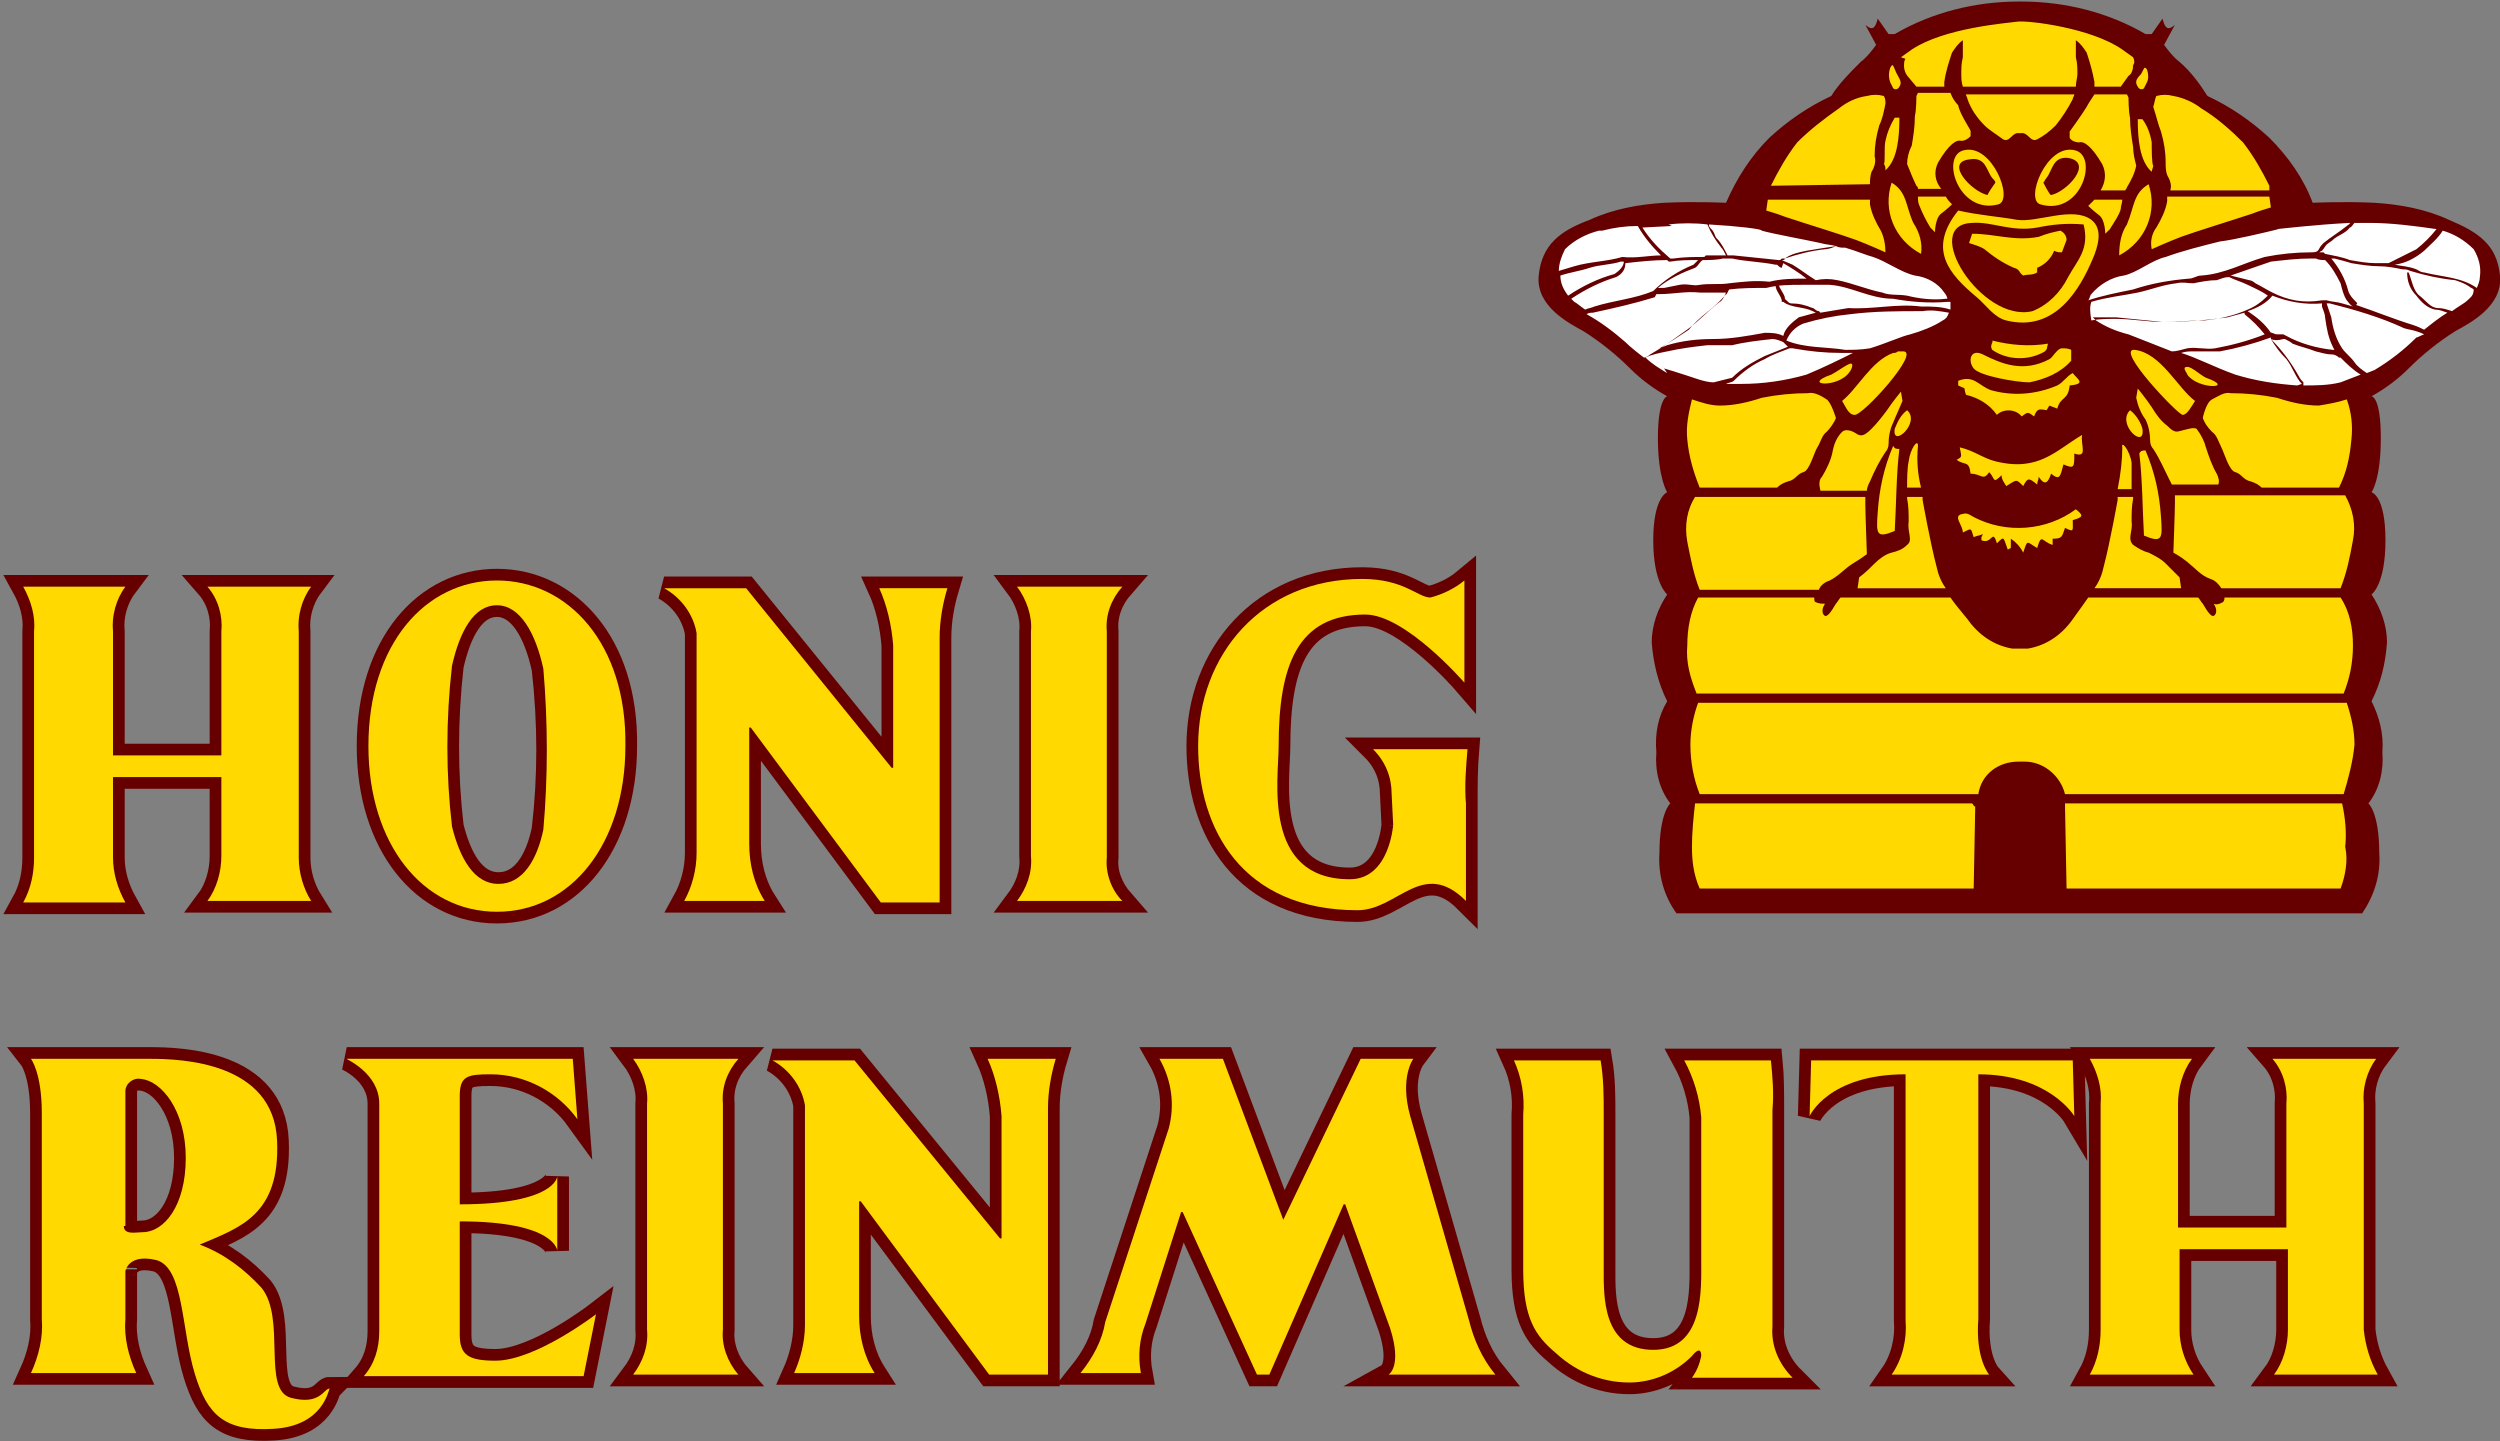<?xml version="1.0" encoding="UTF-8"?>
<!-- Generator: Adobe Illustrator 21.1.0, SVG Export Plug-In . SVG Version: 6.00 Build 0)  -->
<svg version="1.1" id="Ebene_1" xmlns="http://www.w3.org/2000/svg" xmlns:xlink="http://www.w3.org/1999/xlink" x="0px" y="0px" viewBox="0 0 161.5 93.1" style="enable-background:new 0 0 161.5 93.1;" xml:space="preserve">
<rect x="0" y="0" width="161.5" height="93.1" fill="#808080" stroke="none"/>
<style type="text/css">
	.st0{fill:#FFD900;}
	.st1{fill:#FFFFFF;}
	.st2{fill:#660000;}
	.st3{fill:none;stroke:#660000;stroke-width:1.51;}
</style>
<title>logo</title>
<path class="st0" d="M151.8,58.1H109c-0.5-1.7-0.6-3.5-0.3-5.3c0.5-2.1-1.4-3.8-0.7-5.5c0.5-1.4,0.6-2.8,0.3-4.3  c-0.2-0.7-0.9-2.2-0.3-2.9c0.6-0.8,0.8-1.9,0.5-2.9c-0.3-1.4,0-5.3-0.2-6.7c-0.2-1.4-0.2-2.9,0-4.3c0.2-0.5,1.7-10.2,1.7-10.2  l3.2-2.7c0,0,1.2-3.8,2.2-4.4s4.6-4.1,5.3-4.4c1.1-0.8,2.2-1.8,3.2-2.7c0,0,6.7-1.4,7.5-1s5.3,1,6.1,1.5c1.4,0.8,2.6,1.9,3.6,3.1  c0.7,0.8,1.5,1.6,2.4,2.2c0.9,0.3,1.8,0.9,2.6,1.5c0.7,0.8,2.7,4.3,2.7,4.3l2.7,9.6c0.4,1.3,0.7,2.7,0.9,4.1  c0.2,1.5,0.2,4.6,0.2,4.6c0.6,1,0.8,2.2,0.7,3.4l-0.7,3.4c0,0,1.2,2.6,1,3.6c-0.3,1.2-0.7,2.3-1.2,3.4l0.7,3.4l-0.7,3.4l0.5,3.9  L151.8,58.1z"/>
<path class="st1" d="M103.7,14.3c0.2,0,0.4,0.1,0.6,0c0.6-0.2,1.2-0.1,1.9-0.2c0.2,0,0.3-0.1,0.5-0.1c1.8,0.1,3.5-0.3,5.3,0.1  c0.2,0.1,0.3,0.1,0.5,0.2c0.7,0.1,1.5,0.1,2.2,0.2c0.2,0.1,0.5,0.2,0.7,0.2c0.9,0.1,1.9,0.3,2.7,0.7c0.2,0.1,0.5,0.1,0.7,0.1  c1.2,0.3,2.3,0.7,3.4,1.1c0.7,0.2,1.4,0.5,2.1,0.8c0.9,0.4,1.7,1,2.3,1.7c0.4,0.5,0.2,1.2,0.2,1.9c0,0.4-0.3,0.8-0.6,0.9  c-0.9,0.2-1.7-0.1-2.6,0.1c-1.4,0.2-2.6,0.8-4,1.2c-0.6,0.1-1.1,0.4-1.5,0.7c-1.1,0.7-2.3,1.1-3.5,1.2c-1.6,0.3-3.2,0.3-4.8,0.1  c-0.5,0-0.9-0.1-1.3-0.3c-1.2-0.6-2.3-1.1-3.5-1.9c-0.5-0.3-0.7-0.9-1.1-1.3c-0.4-0.2-0.7-0.5-1.1-0.7c-0.8-0.5-1.6-1.2-2.2-1.9  c-0.5-0.8-0.6-1.8-0.3-2.7c0-0.2,0.3-0.4,0.5-0.6C101.5,15.1,102.5,14.5,103.7,14.3"/>
<path class="st1" d="M157.4,14.3c-0.2,0-0.4,0.1-0.6,0c-0.6-0.2-1.2-0.1-1.9-0.2c-0.2,0-0.3-0.1-0.5-0.1c-1.8,0.1-3.5-0.3-5.3,0.1  c-0.2,0.1-0.3,0.1-0.5,0.2c-0.7,0.1-1.5,0.1-2.2,0.2c-0.2,0.1-0.5,0.2-0.7,0.2c-0.9,0.1-1.9,0.3-2.7,0.7c-0.2,0.1-0.5,0.1-0.7,0.1  c-1.2,0.3-2.3,0.7-3.4,1.1c-0.7,0.2-1.4,0.5-2.1,0.8c-0.9,0.4-1.7,1-2.3,1.7c-0.4,0.5-0.2,1.2-0.2,1.9c0,0.4,0.3,0.8,0.6,0.9  c0.9,0.2,1.7-0.1,2.6,0.1c1.4,0.2,2.6,0.8,4,1.2c0.6,0.1,1.1,0.4,1.5,0.7c1.1,0.7,2.3,1.1,3.5,1.2c1.6,0.3,3.2,0.3,4.8,0.1  c0.5,0,0.9-0.1,1.3-0.3c1.2-0.6,2.3-1.1,3.5-1.9c0.5-0.3,0.7-0.9,1.1-1.3c0.4-0.2,0.7-0.5,1.1-0.7c0.8-0.5,1.6-1.2,2.2-1.9  c0.5-0.8,0.6-1.8,0.3-2.7c0-0.2-0.3-0.4-0.5-0.6C159.6,15.1,158.5,14.5,157.4,14.3"/>
<path class="st2" d="M131.6,14.7c-1.7,0.3-2.9-0.4-4.2-0.3c-3.4,0.1,0.6,6.5,3.9,5.7c1-0.4,1.8-1.2,2.3-2.2c0.6-1.1,1.4-1.8,1-3.4  C133.5,14.4,132.6,14.5,131.6,14.7 M133.5,15.5l-0.3,0.8c-0.2,0-0.3,0-0.5-0.1c-0.2,0.5-0.6,0.9-1.1,1.1c0,0.1,0,0.2,0,0.3  c-0.3,0.2-0.6,0.1-0.9,0.2c-0.3-0.2-0.2-0.4-0.6-0.5c-0.7-0.3-1.3-0.7-1.9-1.2c-0.3-0.2-0.7-0.3-1-0.4c0.1-0.3,0.1-0.3,0.2-0.6  c1.5,0,2.7,0.5,4.3,0.2c0.5-0.2,0.9-0.3,1.4-0.4C133.3,15,133.5,15.2,133.5,15.5C133.5,15.4,133.5,15.5,133.5,15.5"/>
<path class="st2" d="M132.2,11.5c-0.1,0.1-0.1,0.2-0.2,0.3c0,0,0.4,0.8,0.5,0.8c1-0.2,2.8-2.1,1.1-2.4  C132.6,10.1,132.6,11,132.2,11.5"/>
<path class="st2" d="M128.4,12.6c0-0.1,0.5-0.8,0.5-0.8c0-0.1-0.1-0.2-0.2-0.3c-0.4-0.5-0.4-1.4-1.5-1.2  C125.6,10.5,127.4,12.4,128.4,12.6"/>
<path class="st2" d="M161.5,17.8c-0.2-2-1.4-2.8-3.3-3.6c-1.5-0.7-3.2-1-4.8-1.1c-2-0.1-4,0-4,0c-0.6-1.6-1.6-3-2.8-4.2  c-1.2-1.1-2.5-2-4-2.7c-0.5-0.8-1.1-1.6-1.8-2.2c-0.4-0.3-0.7-0.7-1-1.1l0.7-1.3c0,0-0.3,0.3-0.5,0.2s-0.3-0.6-0.3-0.6l-0.7,1h-0.4  c-2.4-1.4-5.2-2.1-8-2.1h-0.2c-2.8,0-5.6,0.7-8,2.1H122l-0.7-1c0,0-0.1,0.5-0.3,0.6s-0.5-0.2-0.5-0.2l0.7,1.3  c-0.3,0.4-0.6,0.8-1,1.1c-0.7,0.7-1.4,1.4-1.9,2.2c-1.5,0.7-2.8,1.6-4,2.7c-1.2,1.2-2.1,2.6-2.8,4.2c0,0-2-0.1-4,0  c-1.6,0.1-3.3,0.4-4.8,1.1c-1.9,0.7-3.1,1.6-3.3,3.6c-0.2,2,2,3.1,2.9,3.6c1.1,0.7,2.1,1.5,3,2.4c0.7,0.7,1.5,1.3,2.4,1.8  c0,0-0.6,0.1-0.6,2.7s0.6,3.5,0.6,3.5s-0.9,0.3-0.9,3.1s0.9,3.5,0.9,3.5c-0.6,0.9-1,2-1,3.1c0.1,1.3,0.4,2.6,1,3.8  c-0.6,1-0.8,2.1-0.7,3.3c-0.1,1.2,0.2,2.4,0.9,3.3c0,0-0.7,0.6-0.7,3.2c-0.1,1.4,0.3,2.8,1.1,3.9h44.3c0.8-1.2,1.2-2.5,1.1-3.9  c0-2.6-0.7-3.2-0.7-3.2c0.7-0.9,1-2.1,0.9-3.3c0.1-1.2-0.2-2.3-0.7-3.3c0.6-1.2,0.9-2.4,1-3.8c0-1.1-0.4-2.2-1-3.1  c0,0,0.9-0.6,0.9-3.5s-0.9-3.1-0.9-3.1s0.6-0.8,0.6-3.5s-0.6-2.7-0.6-2.7c0.9-0.5,1.7-1.1,2.4-1.8c0.9-0.9,1.9-1.7,3-2.4  c0.9-0.5,3.1-1.6,2.9-3.6 M152.1,14.4c0.4,0,0.7,0,1,0c1.4,0,2.9,0.2,4.3,0.4c-0.4,0.5-0.8,0.9-1.3,1.3c-0.6,0.3-1.2,0.6-1.8,0.9  c-0.3,0-0.5,0-0.8,0c-0.6,0-1.1-0.1-1.7-0.2c-0.5-0.2-1.1-0.3-1.6-0.4l-0.1-0.1c0,0-0.1,0-0.1,0c0,0,0,0,0,0l0,0h-0.2  c0.1,0,0.1-0.1,0.2-0.1c0.1-0.1,0.2-0.3,0.3-0.4s0.3-0.2,0.4-0.3c0.3-0.3,0.8-0.4,1.1-0.8C151.9,14.7,152,14.5,152.1,14.4   M133.4,34.1c-0.2,0.6-0.2,0.7-0.8,0.7c0,0.1,0,0.3,0,0.4c-0.7-0.2-0.7-0.8-1,0.2c-0.7-0.4-0.6-0.6-0.9,0.3  c-0.2-0.4-0.5-0.7-0.8-0.9c0,0.2,0,0.4,0,0.6l-0.2,0.1c-0.3-0.8-0.2-0.9-0.7-0.4c-0.3-1-0.3,0.1-1-0.2c0,0,0-0.2,0-0.2  s0.1-0.2,0.1-0.2c-0.2,0.1-0.4,0.1-0.6,0.2c-0.2-0.6-0.1-0.6-0.7-0.3c0-0.5-0.7-1.1,0-1.2c0.3-0.1,0.5,0.1,0.7,0.2  c2.1,1.1,4.7,0.9,6.6-0.5c0.5,0.4,0.5,0.5-0.2,0.7C133.9,34.3,134,34.4,133.4,34.1 M134,29.3c0,0.9,0,1-0.7,0.7  c-0.2,0.7-0.2,1.1-0.8,0.6c-0.2,0.6-0.4,0.8-0.8,0.2c0,0.2-0.1,0.3-0.1,0.5c-0.5-0.4-0.6-0.5-0.9,0.1c-0.5-0.5-0.4-0.4-1.1,0  c-0.1-0.2-0.3-0.4-0.3-0.7c-0.6,0.6-0.4,0.2-0.8-0.2c-0.4,0.6-0.5,0.1-1.2,0.1c-0.1-0.9-0.4-0.5-0.9-0.9c0.4-0.2,0.3-0.2,0.2-0.8  c0.9,0.2,1.5,0.7,2.3,0.9c2.8,0.7,3.9-0.7,5.6-1.7C134.4,28.8,134.9,29.6,134,29.3 M124.1,31.5h-0.9c0-0.5,0-1.2,0.1-1.7  c0.1-0.8,0.6-1.5,0.6-1C123.8,29.8,123.9,30.7,124.1,31.5 M122.4,27.7c0.2-0.5,0.4-0.9,0.8-1.2C124.1,27.3,122.2,29,122.4,27.7   M122.7,29c-0.2,1.6-0.2,3.6-0.3,5.3c-1.2,0.5-1.2,0.2-1.1-1.2c0.1-1.5,0.4-2.9,1-4.3C122.4,29,122.5,29,122.7,29 M119.8,26.8  c-0.4,0-0.6-0.6-0.8-0.9c1-0.8,1.9-2.6,3.3-3.1c0.1,0,0.2,0,0.3-0.1c0,0,0,0,0.1,0h0.2C124.2,22.6,120.3,26.9,119.8,26.8   M118.3,24.2c0.4-0.2,0.9-0.6,1.2-0.7s0.1,0.4,0,0.5C118.8,25.1,116.3,24.9,118.3,24.2 M116.7,24.2c-1.4,0.4-2.8,0.6-4.2,0.6  c-0.3,0-0.7,0-1,0c0.2-0.1,0.4-0.1,0.5-0.2c0.6-0.6,1.3-1.1,2-1.4c0.5-0.3,1.1-0.5,1.6-0.7h0.2c1.1,0.2,2.1,0.3,3.2,0.3h0.7  C118.9,23.2,117.9,23.7,116.7,24.2 M111.1,26.2c0.9,0,1.8-0.2,2.7-0.5c1-0.2,2-0.3,3-0.3c0.4-0.1,0.9,0.2,1.2,0.4s0.6,1.2,0.6,1.2  c-0.1,0.3-0.4,0.7-0.6,0.9c-0.3,0.2-0.4,0.7-0.6,1s-0.5,1.5-0.9,1.6s-0.5,0.5-1,0.6c-0.3,0.1-0.5,0.2-0.7,0.4h-5  c-0.4-1-0.7-2-0.8-3.1c-0.1-0.9,0.1-1.8,0.3-2.6C109.9,26,110.5,26.2,111.1,26.2 M117.7,30.8c0.3-0.5,0.6-1.1,0.7-1.7  c0.1-0.5,0.3-0.9,0.6-1.2c0.2-0.2,0.6-0.1,0.9,0.1s0.5,0.2,1-0.3c0.4-0.4,0.7-0.8,1-1.2c0.4-0.6,0.9-1.2,0.9-1.2l0.1,0.6  c-0.2,0.5-0.4,0.9-0.6,1.4c-0.2,0.4-0.3,0.9-0.3,1.4c0,0.2-0.1,0.4-0.2,0.5c-0.4,0.6-0.7,1.2-1,1.9c-0.1,0.2-0.2,0.4-0.2,0.6h-3  C117.5,31.3,117.5,31,117.7,30.8 M121.1,36.4c0.3-0.3,0.7-0.6,1.1-0.7c0.4-0.1,0.7-0.2,1-0.5c0.4-0.3,0-0.8,0.1-1.5  c0-0.5,0-1-0.1-1.5c0,0,0,0,0-0.1h1v0.2c0,0,0.5,2.8,0.9,4.3c0.1,0.5,0.3,1,0.6,1.4H120l0.1-0.7C120.5,37,120.8,36.7,121.1,36.4   M125.5,20.7c-0.6,0.4-1.4,0.7-2.1,0.9c-0.5,0.1-1.6,0.6-2.6,0.9c-0.6,0.1-1.1,0.1-1.6,0.1c-1.2-0.2-2.6-0.1-3.8-0.6l0,0  c0,0,0-0.1,0-0.1V22l0,0c0.2-0.5,0.6-0.9,1.1-1.1c1-0.3,2-0.5,3-0.6c1.6-0.2,3.1-0.2,4.7-0.2c0.6-0.1,1.1,0,1.7,0.1  C125.8,20.5,125.7,20.6,125.5,20.7 M119.1,16c0,0,0.1,0,0.1,0c0.7,0.2,1.4,0.5,1.8,0.6c0.9,0.3,1.8,1,2.7,1.2  c0.8,0.1,1.5,0.5,1.9,1.1c0.1,0.1,0.2,0.3,0.2,0.4h-0.1c-0.8,0.1-1.7,0-2.5-0.2c-0.6-0.1-1.1,0-1.6-0.2c-1-0.2-1.9-0.6-2.9-0.8  c-0.5-0.1-0.9-0.1-1.4,0c-0.5-0.3-1-0.7-1.5-1c-0.2-0.1-0.5-0.2-0.7-0.3h0.1c0,0,0.1,0,0.1-0.1c0.9-0.3,1.7-0.5,2.6-0.6  c0.2,0,0.5-0.1,0.7-0.2C118.8,16,119,16,119.1,16 M137.4,14.5c0.5-1.2,0.4-2,1.4-2.6c0.6,1.8-0.2,3.7-1.9,4.6  C136.9,15.8,137,15.1,137.4,14.5 M136.3,14.8c-0.1,0.1-0.2,0.2-0.3,0.3c0,0,0-0.9-0.4-1.2s-0.7-0.6-0.7-0.6c0.1-0.1,0.3-0.3,0.4-0.4  h1.8c0,0.2-0.1,0.4-0.1,0.6C136.9,13.9,136.6,14.3,136.3,14.8 M138,10.7c-0.1,0.5-0.3,0.9-0.6,1.4c0,0.1-0.1,0.1-0.1,0.2h-1.6  c0.3-0.5,0.4-1.1,0.1-1.7c-0.7-1.2-1.2-1.5-1.5-1.4c-0.2,0-0.5-0.1-0.6-0.3V8.5c0,0,0.8-1.1,1.1-1.6c0.1-0.2,0.3-0.5,0.5-0.8h2.1  l0.1,0.2c0,0,0,0.9,0.1,1.3c0,0.6,0.1,1.3,0.2,1.9C137.8,9.9,137.9,10.3,138,10.7 M131.8,13.2c-1-0.3,0.4-3.9,2.2-3.5  C135.6,10,134.5,14,131.8,13.2 M133.9,6.4c-0.3,0.6-0.7,1.2-1.1,1.7c-0.4,0.4-0.8,0.7-1.2,0.9c-0.4,0.2-0.5-0.3-0.9-0.4  c-0.1,0-0.1,0-0.2,0c-0.1,0-0.1,0-0.2,0c-0.4,0.1-0.5,0.6-0.9,0.4c-0.4-0.3-0.9-0.6-1.2-0.9c-0.5-0.5-0.9-1.1-1.1-1.7  c0-0.1-0.1-0.2-0.1-0.3h7C134,6.2,133.9,6.3,133.9,6.4 M129.1,13.2c-2.6,0.7-3.8-3.2-2.2-3.5C128.7,9.3,130.1,12.9,129.1,13.2   M127.3,8.5v0.3c-0.2,0.2-0.4,0.3-0.6,0.3c-0.3-0.1-0.8,0.2-1.5,1.4c-0.3,0.6-0.2,1.2,0.2,1.7h-1.5c0-0.1,0-0.1-0.1-0.2  c-0.2-0.4-0.4-0.9-0.6-1.4c0-0.4,0.1-0.8,0.3-1.2c0.1-0.6,0.2-1.2,0.2-1.9c0.1-0.4,0.1-1.3,0.1-1.3l0.1-0.2h2.1  c0.1,0.3,0.3,0.6,0.5,0.8C126.6,7.4,127.4,8.5,127.3,8.5 M126.1,13.2c0,0-0.3,0.3-0.7,0.6s-0.4,1.2-0.4,1.2  c-0.1-0.1-0.2-0.2-0.3-0.3c-0.3-0.5-0.5-0.9-0.7-1.4c-0.1-0.2-0.1-0.4-0.1-0.6h1.8C125.8,12.9,126,13.1,126.1,13.2 M123.6,14.4  c0.4,0.6,0.6,1.3,0.5,2c-1.7-0.9-2.5-2.8-1.9-4.6C123.2,12.4,123.1,13.3,123.6,14.4 M128.7,22c1.2,0.3,2.4,0.4,3.6,0.2  c-0.1,0.3,0,0.3-0.2,0.5c-1,0.6-2.4,0.6-3.4-0.1C128.5,22.3,128.8,22.1,128.7,22 M132.4,23.2c0.2-0.1,0.5-0.7,0.8-0.7  c0.2,0,0.4,0,0.6,0.1c0,0.2,0,0.4,0,0.7c-0.7,0.8-1.7,1.2-2.7,1.4c-0.8,0-3.2-0.4-3.6-0.9s-0.2-1.3,0.6-0.9  C129.3,23.5,130.7,24.1,132.4,23.2 M128.6,25.2c1.4,0.4,2.9,0.3,4.3-0.3c0.4-0.2,0.6-0.6,1-0.8c0.3,0.4,0.9,0.7-0.2,0.8  c-0.1,1-0.6,0.7-0.8,1.5c-0.2-0.1-0.3-0.1-0.5-0.2c-0.1,0.1-0.1,0.2-0.2,0.3c-0.5-0.1-0.6-0.1-0.8,0.4c-0.4-0.3-0.4-0.3-0.8,0  c-0.4-0.5-1.2-0.5-1.6-0.1c0,0,0,0,0,0c-0.5-0.7-1.2-1.1-2-1.3c-0.2-0.6,0.1-0.3-0.5-0.6c0-0.1,0-0.2,0-0.3  C127.5,24.2,127.8,24.9,128.6,25.2 M115.2,17c0.5,0.3,1,0.6,1.5,1c-0.8,0-1.6,0-2.4,0.2c-0.9-0.1-1.7,0-2.6,0.1  c-0.6,0.1-1.2,0-1.9,0.1c-0.4,0.1-0.8-0.1-1.3,0l-1,0.2c-0.1,0-0.3,0-0.4,0c0.7-0.6,1.6-1,2.4-1.3c0.2-0.1,0.3-0.4,0.5-0.5  c0.4,0,0.9,0,1.3-0.1c0.2,0,0.4,0,0.6,0c0.9,0.2,1.8,0.2,2.8,0.4c0,0,0.1,0,0.1,0c0.1,0.1,0.2,0.2,0.3,0.2 M111.7,18.7  c0.8-0.1,1.6-0.1,2.4-0.1c0.8-0.2,1.5-0.2,2.3-0.2c0.3,0,0.5,0,0.8,0c0,0,0.1,0,0.1,0c0.3,0,0.6,0,0.9,0c1.4,0.1,2.6,0.9,4.1,0.9  c1.1,0.2,2.3,0.3,3.5,0.2h0.2c0,0.2,0,0.3,0,0.5c-0.6-0.2-1.2-0.2-1.9-0.2c-1.6-0.2-3.1,0.2-4.7,0.1c-0.6,0.1-1.2,0.2-1.8,0.3  c0,0-0.1-0.1-0.1-0.1c-0.2,0-0.3-0.2-0.4-0.2c-0.5-0.2-0.9-0.3-1.4-0.3c-0.1,0-0.2-0.1-0.3-0.2l-0.1-0.1v-0.1l0,0  c-0.1-0.3-0.3-0.5-0.4-0.8c0,0-0.1-0.1-0.1-0.1c0,0-0.1,0.1-0.1,0.1l0,0c0,0.4,0.3,0.6,0.4,1l0,0c0,0,0,0,0,0.1h0.1  c0.5,0.4,1.3,0.3,1.9,0.6l0.2,0.1c-0.4,0.1-0.7,0.2-1.1,0.3c-0.4,0.3-0.9,0.7-1,1.2c-0.4-0.2-0.8-0.2-1.2-0.2  c-1.1,0.2-2.2,0.4-3.3,0.4c-1,0-2,0.1-3,0.4l-0.5,0.2c0.7-0.4,1.3-0.8,1.9-1.2c0.7-0.9,1.7-1.4,2.4-2.3  C111.5,19.1,111.6,18.9,111.7,18.7 M129.6,20.7c-0.8-0.2-1.3-1-1.9-1.5c-1.8-1.5-3.2-3.1-1.2-5.6c1.3,0.3,2.7,0.4,3.8,0.6  c1.3,0.2,3.6-0.9,4.8,0c0.8,0.6,0.4,1.8,0.1,2.5C134.4,18.6,132.8,21.5,129.6,20.7 M135.1,19.5c1-0.3,2-0.4,3-0.6  c0.9-0.2,1.6-0.5,2.5-0.6c0.4-0.1,0.7,0,1.1,0c0.5-0.1,1-0.2,1.5-0.2c0.3-0.1,0.5-0.2,0.8-0.2l0,0c0.4,0.2,0.8,0.3,1.2,0.5  c0.4,0.2,0.9,0.4,1.3,0.7c-0.4,0.4-0.8,0.7-1.3,0.9c-0.9,0.4-1.8,0.6-2.8,0.7c-0.9,0-1.8,0.1-2.7,0.1s-2-0.2-3-0.2  c-0.5,0-1.1,0-1.6,0.1C135,20.1,135,19.8,135.1,19.5 M136.7,20.5c1,0.1,2,0.2,3,0.3c1.4,0,2.8-0.1,4.2-0.3c0.4-0.1,0.7-0.2,1.1-0.3  c0,0,0,0.1,0,0.1c0.5,0.4,0.9,0.8,1.3,1.3c-1,0.4-2.1,0.7-3.2,0.9c-0.6,0.1-1.2-0.1-1.8,0c-0.4,0.1-0.7,0.2-1,0.2  c-1-0.4-2.3-0.9-2.8-1.1c-0.8-0.2-1.5-0.5-2.1-0.9c-0.1-0.1-0.1-0.1-0.2-0.2C135.7,20.5,136.2,20.5,136.7,20.5 M141.8,25.9  c-0.2,0.3-0.5,0.9-0.8,0.9s-4.4-4.3-3.1-4.2C139.6,22.8,140.7,25.1,141.8,25.9 M141.3,23.7c0.3,0,0.8,0.5,1.2,0.7  c2,0.7-0.5,0.8-1.2-0.2C141.3,24.1,140.9,23.7,141.3,23.7 M137.6,26.5c0.4,0.3,0.7,0.8,0.8,1.2C138.6,29.1,136.7,27.4,137.6,26.5   M138.6,29.1c0.6,1.4,0.9,2.8,1,4.3c0.1,1.4,0.1,1.7-1.1,1.2c-0.1-1.8-0.1-3.7-0.3-5.3C138.3,29.1,138.4,29.1,138.6,29.1   M137.1,28.9c-0.1-0.5,0.5,0.2,0.6,1c0,0.4,0,1.1,0,1.7h-0.9C137,30.6,137.1,29.7,137.1,28.9 M135.9,36.6c0.4-1.5,0.9-4.3,0.9-4.3  v-0.2h1c0,0.1,0,0.1,0,0.1c-0.1,0.5-0.1,1-0.1,1.5c0.1,0.6-0.3,1.1,0.1,1.5c0.3,0.2,0.6,0.4,1,0.5c0.4,0.2,0.8,0.4,1.1,0.7  c0.3,0.3,0.6,0.6,0.9,0.9l0.1,0.7h-5.6C135.6,37.6,135.8,37.1,135.9,36.6 M140.1,30.9c-0.3-0.6-0.6-1.3-1-1.9  c-0.1-0.1-0.2-0.3-0.2-0.5c0-0.5-0.1-1-0.3-1.4c-0.3-0.4-0.5-0.9-0.6-1.4l0.1-0.6c0,0,0.5,0.6,0.9,1.2c0.3,0.5,0.6,0.9,1,1.2  c0.5,0.5,0.6,0.4,1,0.3s0.7-0.2,0.9-0.1c0.3,0.4,0.5,0.8,0.6,1.2c0.2,0.6,0.4,1.2,0.7,1.7c0.1,0.2,0.2,0.5,0.1,0.7h-3  C140.3,31.3,140.2,31.1,140.1,30.9 M142.9,27.9c-0.3-0.3-0.5-0.6-0.6-0.9c0,0,0.2-1,0.6-1.2s0.8-0.5,1.2-0.4c1,0,2,0.1,3,0.3  c0.9,0.3,1.8,0.5,2.7,0.5c0.6-0.1,1.2-0.2,1.8-0.4c0.3,0.8,0.4,1.7,0.3,2.6c-0.1,1.1-0.3,2.1-0.8,3.1h-5c-0.2-0.2-0.4-0.3-0.7-0.4  c-0.5-0.1-0.6-0.5-1-0.6s-0.7-1.2-0.9-1.6S143.2,28.1,142.9,27.9 M148.4,24.9c-1.4-0.1-2.7-0.3-4-0.7c-1.4-0.5-2.5-1.1-3.5-1.4l0,0  c0.3-0.1,0.5-0.1,0.8-0.1c0.6,0,1.1,0,1.7,0c1.1-0.2,2.2-0.5,3.3-0.9c0,0,0,0.1,0,0.1c0.3,0.5,0.6,0.9,1,1.3c0.4,0.5,0.6,1.2,1,1.6  L148.4,24.9 M146.7,21.5c-0.4-0.6-0.9-1-1.5-1.4c0.6-0.2,1.2-0.5,1.6-1l0,0h0c1,0.4,2.1,0.6,3.2,0.5c0,0.1,0,0.1,0,0.2  c0.1,0.3,0.2,0.5,0.2,0.7c0.1,0.7,0.2,1.3,0.5,1.9l0.1,0.2h-0.1c-1-0.1-2.1-0.4-3-0.9l-0.2-0.1h-0.3c0,0-0.1,0-0.1,0  c-0.2,0-0.4-0.2-0.6-0.1 M150,19.4L150,19.4L150,19.4C150,19.3,150,19.3,150,19.4C149.9,19.4,149.9,19.4,150,19.4  c-1.2,0.2-2.2,0-3.2-0.5c-0.4-0.2-0.7-0.4-1.1-0.6c-0.1-0.1-0.3-0.2-0.4-0.2l-1.2-0.3c0.9-0.3,1.7-0.6,2.6-0.9  c0.9-0.1,1.7-0.2,2.6-0.2c0.1,0,0.2,0,0.3,0c0.2,0.1,0.4,0.1,0.6,0.1c0.4,0.4,0.7,0.9,1,1.5c0.1,0.4,0.2,0.8,0.4,1.1  c0.1,0.1,0.2,0.3,0.4,0.4l-0.7-0.2c-0.3-0.1-0.7-0.1-1-0.2h-0.1c0,0,0,0-0.1,0L150,19.4z M147.1,14.8c0,0,2.6-0.3,4.7-0.4  c0,0.1-0.1,0.1-0.2,0.2c-0.5,0.4-1,0.7-1.5,1.1c-0.1,0.1-0.2,0.2-0.3,0.4c-0.1,0.2-0.3,0.2-0.5,0.2c-1,0-2,0.1-3,0.3  c-1.4,0.4-2.6,1.1-4.1,1.2c-0.3,0-0.5,0.2-0.8,0.2c-1.2,0.1-2.4,0.3-3.6,0.7c-1,0.2-2,0.4-2.9,0.7c0.1-0.1,0.1-0.3,0.2-0.4  c0.5-0.6,1.3-1.1,2.1-1.2c0.9-0.2,1.8-1,2.7-1.2c1.1-0.4,2.3-0.7,3.5-1c0.9-0.1,3-0.6,3.8-0.8L147.1,14.8z M146.7,13.4  c-0.3,0.1-0.7,0.2-1.2,0.4c-1.2,0.4-3.8,1.2-4.6,1.5s-1.9,0.8-1.9,0.8c-0.1-0.5,0-1,0.3-1.4c0.3-0.5,0.6-1.1,0.7-1.7  c0-0.1,0-0.2,0-0.3h6.6L146.7,13.4z M139.3,6.2c0.4-0.1,0.7-0.1,1.1,0c0.6,0.1,1.3,0.4,1.8,0.8c1,0.6,1.9,1.4,2.7,2.2  c0.7,0.9,1.2,1.8,1.7,2.8v0.3h-6.4c0.1-0.3,0-0.6-0.1-0.8c-0.2-0.3-0.2-0.7-0.2-1c0-0.7-0.1-1.3-0.3-2c-0.2-0.5-0.3-1-0.5-1.6  C139.2,6.6,139.2,6.4,139.3,6.2 M139,9.2c0,0.4,0,1.4,0.1,1.5c0,0.1-0.1,0.3-0.1,0.4c-0.8-0.7-0.9-2.2-0.9-3.4c0,0,0.3,0,0.3,0  C138.7,8.1,138.9,8.6,139,9.2 M138.3,4.8c0.2-0.3,0.2-0.6,0.4-0.3c0.1,0.3,0.1,0.6,0,0.8l-0.2,0.4c-0.1,0.1-0.3,0.1-0.4-0.1  c0,0,0,0,0,0C137.9,5.3,138,5.1,138.3,4.8 M122.8,3.7l0.7-0.5c2.1-1.4,6.1-1.7,6.8-1.8s4.8,0.4,6.8,1.8l0.7,0.5  c0.1,0.2,0.1,0.4,0,0.5c0,0.3-0.1,0.6-0.3,0.7L137,5.6l0,0h-1.7c0-0.1,0-0.2,0-0.3c-0.1-0.6-0.3-1.3-0.5-1.9  c-0.2-0.3-0.4-0.6-0.7-0.8c0,0.4,0,0.8,0,1.1c0.1,0.4,0.1,0.7,0.1,1.1c0,0.2-0.1,0.5-0.1,0.8h-7.3c-0.1-0.3-0.1-0.6-0.1-0.8  c0-0.4,0-0.7,0.1-1.1c0-0.4,0-0.8,0-1.1c-0.3,0.2-0.5,0.5-0.7,0.8c-0.2,0.6-0.4,1.2-0.5,1.9c0,0.1,0,0.2,0,0.3h-1.8l0,0L123.3,5  c-0.2-0.2-0.3-0.5-0.3-0.7c0-0.2,0-0.4,0.1-0.5 M122.1,4.4c0.2-0.4,0.2-0.1,0.4,0.3s0.4,0.6,0.2,0.9c-0.1,0.2-0.3,0.2-0.4,0.1  c0,0,0,0,0,0l-0.2-0.4C122,5,122,4.7,122.1,4.4 M121.8,9.1c0.1-0.5,0.3-1,0.6-1.5c0,0,0.3,0,0.3,0c0,1.2-0.1,2.7-0.9,3.4  c0-0.1,0-0.3-0.1-0.4C121.8,10.5,121.7,9.5,121.8,9.1 M114.4,12c0.5-1,1-1.9,1.7-2.8c0.8-0.8,1.7-1.5,2.7-2.2  c0.5-0.4,1.1-0.7,1.8-0.8c0.4-0.1,0.7-0.1,1.1,0c0.1,0.2,0.1,0.3,0.1,0.5c-0.1,0.5-0.2,1-0.4,1.4c-0.2,0.7-0.3,1.3-0.3,2  c0.1,0.3,0,0.7-0.2,1c-0.1,0.3-0.1,0.6-0.1,0.8L114.4,12L114.4,12z M114.2,12.9h6.6c0,0.1,0,0.2,0,0.3c0.1,0.6,0.4,1.2,0.7,1.7  c0.2,0.4,0.3,0.9,0.3,1.4c0,0-1.1-0.5-1.9-0.8s-3.4-1.1-4.6-1.5c-0.5-0.2-0.9-0.3-1.2-0.4L114.2,12.9z M113.8,14.9L113.8,14.9  c0.7,0.2,2.9,0.6,3.8,0.8c0.3,0.1,0.7,0.1,1,0.2c-0.7,0.1-1.3,0.2-1.9,0.3c-0.5,0.1-1,0.2-1.4,0.5c0,0-0.1,0-0.1,0  c-0.1,0-0.1,0-0.2,0.1l0,0c0,0-0.1,0-0.1,0l0,0c-1-0.1-1.9-0.2-2.9-0.3c-0.1,0-0.2,0-0.4,0c-0.2-0.4-0.4-0.8-0.7-1.1  c-0.1-0.1-0.1-0.2-0.2-0.4s-0.2-0.2-0.3-0.4v-0.1C112.2,14.6,113.9,14.8,113.8,14.9 M107.8,14.5c0.8-0.1,1.7-0.1,2.5,0  c0.2,0.5,0.5,1,0.9,1.5c0.1,0.1,0.2,0.3,0.3,0.5c-0.1,0-0.1,0-0.2,0l0,0c-0.3,0-0.6,0-0.9,0l0,0c0,0-0.1,0-0.2,0l-0.1,0.1  c-0.7,0-1.3,0-2,0.1h-0.2c-0.7-0.6-1.3-1.2-1.8-2l1.9-0.1 M103.5,14.9c0.8-0.2,1.5-0.3,2.3-0.3c0.4,0.7,0.9,1.3,1.5,1.9  c-0.8,0-1.6,0.2-2.5,0.1c-1,0.3-2.1,0.3-3.1,0.6c-0.3,0.1-0.7,0.2-1,0.3c0-0.5,0.2-1,0.4-1.4c0.6-0.6,1.4-1,2.2-1.2 M100.8,17.8  c0.6-0.2,1.3-0.3,1.9-0.5s1.4-0.2,2-0.4h0.2c0,0.3-0.3,0.6-0.6,0.8c-1.1,0.3-2.1,0.8-3,1.4C101,18.7,100.8,18.3,100.8,17.8  L100.8,17.8 M101.5,19.3c0.9-0.6,1.9-1.1,2.9-1.4c0.4-0.2,0.6-0.5,0.6-0.9l0,0c0.9-0.1,1.8-0.2,2.7-0.2l0.1,0.1c0,0,0.1,0,0.1,0l0,0  c0.6-0.1,1.2-0.1,1.8-0.1c-0.1,0.1-0.2,0.2-0.3,0.3c-1,0.4-1.9,1-2.6,1.7c0,0,0,0,0,0c-1.2,0.5-2.5,0.6-3.8,1  c-0.2,0.1-0.4,0.1-0.6,0.2c-0.3-0.2-0.5-0.4-0.7-0.5l-0.1-0.1 M105,22.1c-0.8-0.7-1.6-1.3-2.5-1.8c0.1-0.1,0.3-0.1,0.4-0.1  c1.4-0.3,2.7-0.6,4-1L107,19h0.2c0.9,0,1.7-0.2,2.6-0.1c0.2,0,0.5,0,0.8,0c0.3,0,0.6,0,0.9,0c-0.1,0.2-0.2,0.5-0.4,0.6  c-0.9,0.7-1.5,1.4-2.4,2c-0.7,0.5-1.4,1-2.1,1.4c-0.1,0.1-0.3,0.2-0.4,0.2C105.8,22.8,105.3,22.4,105,22.1 M107.7,24.1  c-0.5-0.3-1-0.6-1.4-1c0.4-0.2,0.9-0.3,1.4-0.4c0.9-0.2,1.7-0.3,2.6-0.4c0.5,0,1.1,0,1.6,0c0.8-0.2,1.7-0.3,2.6-0.4  c0.2,0,0.5,0.1,0.7,0.2l0,0c0.1,0.1,0.2,0.2,0.3,0.3c-0.5,0.2-1,0.4-1.5,0.6c-0.8,0.4-1.5,0.8-2.1,1.4c-0.4,0.1-0.8,0.2-1.2,0.3  c-0.3,0-0.7-0.1-1-0.2c0,0-1.5-0.5-2.2-0.7 M109.5,32.1h11c0,0.2,0,0.3,0,0.5c0,0.5,0.1,3.2,0.1,3.2s-0.4,0.3-0.9,0.6  s-0.9,0.8-1.5,1.1c-0.3,0.1-0.6,0.3-0.7,0.6h-7.7c-0.4-1-0.6-2.1-0.8-3.1C108.8,33.9,109,32.9,109.5,32.1 M127.6,52.1l-0.1,5.3  h-17.7c-0.4-0.9-0.5-1.8-0.5-2.7c0-0.9,0.1-1.9,0.2-2.8h17.9C127.5,52,127.5,52.1,127.6,52.1 M151.2,57.4h-17.7l-0.1-5.3  c0,0,0-0.1,0-0.2h17.9c0.2,0.9,0.3,1.9,0.2,2.8C151.7,55.6,151.5,56.6,151.2,57.4 M151.4,51.3h-18c-0.3-1.2-1.4-2.1-2.6-2.1h-0.2  h-0.2c-1.3,0-2.4,0.8-2.6,2.1h-18c-0.4-1-0.6-2.1-0.6-3.2c0-0.9,0.2-1.9,0.5-2.7h41.9c0.3,0.9,0.5,1.8,0.5,2.7  C152,49.2,151.7,50.3,151.4,51.3 M152,41.7c0,1.1-0.2,2.1-0.6,3.1h-41.8c-0.4-1-0.7-2-0.6-3.1c0-1.1,0.2-2.2,0.7-3.1h7.5  c0,0.1,0,0.3,0.1,0.3c0.2,0.1,0.4,0.1,0.6,0.1c0,0-0.3,0.4-0.1,0.7s0.5-0.2,0.8-0.7c0.1-0.1,0.2-0.3,0.3-0.4h7.1  c0.2,0.3,0.6,0.8,1.1,1.4c0.7,1,1.7,1.7,2.9,1.9l0,0c0.3,0,0.7,0,1,0l0,0c1.2-0.2,2.2-0.9,2.9-1.9c0.5-0.7,0.8-1.1,1-1.4h7.1  c0.1,0.1,0.2,0.3,0.3,0.4c0.3,0.5,0.6,1,0.8,0.7S143,39,143,39c0.2,0.1,0.4,0,0.6-0.1c0.1-0.1,0.1-0.2,0.1-0.3h7.5  C151.8,39.5,152,40.6,152,41.7 M152,34.9c-0.2,1.1-0.4,2.1-0.8,3.1h-7.7c-0.2-0.3-0.4-0.5-0.7-0.6c-0.6-0.2-1-0.7-1.5-1.1  s-0.9-0.6-0.9-0.6s0.1-2.7,0.1-3.2c0-0.1,0-0.3,0-0.5h11C152,32.9,152.2,33.9,152,34.9 M151.2,24.7c-0.8,0.2-1.6,0.2-2.4,0.2  c0-0.1,0-0.1,0-0.2c-0.1-0.1-0.2-0.2-0.3-0.4c-0.5-0.9-1.1-1.7-1.8-2.4c0.2,0.1,0.5,0.1,0.8,0h0.1c0.2,0.1,0.4,0.2,0.5,0.3  c0.5,0.2,1,0.3,1.5,0.5c0.4,0.1,0.7,0.2,1.1,0.2c0.1,0,0.3,0.1,0.4,0.2c0,0,0.1,0,0.1,0c0.4,0.4,0.8,0.8,1.3,1.1L151.2,24.7   M156.1,21.8c-0.8,0.8-1.7,1.5-2.7,2.1l-0.5,0.2c-0.3-0.2-0.6-0.4-0.8-0.7s-0.6-0.6-0.8-0.9c-0.4-0.6-0.6-1.3-0.7-2  c-0.1-0.3-0.2-0.6-0.3-0.9h0.1h0.1c1.6,0.4,3.3,0.9,4.8,1.6c0.3,0.1,0.5,0.1,0.8,0.2s0.3,0.1,0.5,0.2  C156.3,21.7,156.2,21.8,156.1,21.8 M159.4,19.4c-0.2,0.2-0.6,0.4-1,0.7c-0.3-0.1-0.6-0.2-0.9-0.2c-0.5,0-0.8-0.5-1.2-0.8  s-0.5-1-0.7-1.5c0,0,0,0-0.1,0c0,0,0,0,0,0c0,0.6,0.2,1.1,0.6,1.5c0.3,0.4,0.7,0.8,1.2,0.9c0.3,0,0.5,0.1,0.8,0.2  c-0.5,0.3-1,0.7-1.5,1.1c-0.2-0.1-0.4-0.2-0.7-0.3c-1.3-0.4-2.5-0.9-3.7-1.3l0,0c0.1-0.1,0.1-0.1,0-0.2c0,0,0,0,0,0  c-0.2-0.2-0.4-0.4-0.5-0.7c-0.2-0.8-0.6-1.5-1.1-2.1l0.2,0c0.4,0.1,0.8,0.2,1.1,0.3c0.6,0.1,1.2,0.2,1.8,0.2c0.5,0,1,0.1,1.5,0.2  c0.2,0,0.3,0,0.5,0.1c1,0.3,1.9,0.5,2.9,0.6c0.3,0.1,0.6,0.2,0.9,0.4c0.1,0.1,0.2,0.1,0.3,0.2C159.8,19.1,159.6,19.2,159.4,19.4   M160.2,17.9c0,0.2-0.1,0.5-0.2,0.7c-1-0.7-2.2-0.7-3.4-1c-0.2,0-0.3-0.1-0.5-0.2c-0.5-0.2-0.9-0.2-1.4-0.3c0.7-0.1,1.3-0.4,1.9-0.9  c0.4-0.4,0.9-0.8,1.2-1.3c0.7,0.2,1.4,0.6,2,1.2C160.1,16.6,160.3,17.2,160.2,17.9"/>
<path class="st0" d="M20.1,58.2h-6.7c0.6-0.8,0.9-1.9,0.9-2.9v-5.1h-7v5.2c0,1,0.3,2,0.8,2.9H1.5c0.5-0.9,0.7-1.9,0.7-2.9V40.8  c0.1-1-0.2-2-0.7-2.9h6.6c-0.6,0.8-0.9,1.9-0.8,2.9v8h7v-8c0.1-1-0.2-2.1-0.9-2.9h6.7c-0.6,0.8-0.9,1.9-0.8,2.9v14.6  C19.3,56.4,19.6,57.4,20.1,58.2"/>
<path class="st3" d="M20.1,58.2h-6.7c0.6-0.8,0.9-1.9,0.9-2.9v-5.1h-7v5.2c0,1,0.3,2,0.8,2.9H1.5c0.5-0.9,0.7-1.9,0.7-2.9V40.8  c0.1-1-0.2-2-0.7-2.9h6.6c-0.6,0.8-0.9,1.9-0.8,2.9v8h7v-8c0.1-1-0.2-2.1-0.9-2.9h6.7c-0.6,0.8-0.9,1.9-0.8,2.9v14.6  C19.3,56.4,19.6,57.4,20.1,58.2z"/>
<path class="st0" d="M153.6,88.8h-6.7c0.6-0.8,0.9-1.9,0.9-2.9v-5.2h-7v5.2c0,1,0.3,2,0.9,2.9H135c0.5-0.9,0.7-1.9,0.7-2.9V71.3  c0.1-1-0.2-2-0.7-2.9h6.6c-0.6,0.8-0.9,1.9-0.9,2.9v8h7v-8c0.1-1-0.2-2.1-0.9-2.9h6.7c-0.6,0.8-0.9,1.9-0.8,2.9v14.6  C152.8,86.9,153.1,87.9,153.6,88.8"/>
<path class="st3" d="M153.6,88.8h-6.7c0.6-0.8,0.9-1.9,0.9-2.9v-5.2h-7v5.2c0,1,0.3,2,0.9,2.9H135c0.5-0.9,0.7-1.9,0.7-2.9V71.3  c0.1-1-0.2-2-0.7-2.9h6.6c-0.6,0.8-0.9,1.9-0.9,2.9v8h7v-8c0.1-1-0.2-2.1-0.9-2.9h6.7c-0.6,0.8-0.9,1.9-0.8,2.9v14.6  C152.8,86.9,153.1,87.9,153.6,88.8z"/>
<path class="st0" d="M32.1,37.5c-4.6,0-8.3,4.1-8.3,10.7c0,6.3,3.5,10.7,8.3,10.7s8.3-4.4,8.3-10.7C40.5,41.6,36.7,37.5,32.1,37.5   M35.1,53.6c-0.4,1.9-1.3,3.5-2.9,3.5s-2.5-1.7-3-3.7c-0.4-3.4-0.4-6.9,0-10.4c0.5-2.2,1.4-3.9,2.9-3.9s2.5,1.8,3,4.1  C35.4,46.7,35.4,50.2,35.1,53.6"/>
<path class="st3" d="M32.1,37.5c-4.6,0-8.3,4.1-8.3,10.7c0,6.3,3.5,10.7,8.3,10.7s8.3-4.4,8.3-10.7C40.5,41.6,36.7,37.5,32.1,37.5z   M35.1,53.6c-0.4,1.9-1.3,3.5-2.9,3.5s-2.5-1.7-3-3.7c-0.4-3.4-0.4-6.9,0-10.4c0.5-2.2,1.4-3.9,2.9-3.9s2.5,1.8,3,4.1  C35.5,46.7,35.5,50.2,35.1,53.6L35.1,53.6z"/>
<path class="st0" d="M45,55.1V40.9c-0.2-1.2-1-2.3-2.1-2.9h5.3l9.4,11.6h0.1v-7.9c-0.1-1.3-0.4-2.6-0.9-3.7h4.4  c-0.3,1-0.5,2.1-0.5,3.2v17.1h-3.8L48.5,47h-0.1v7.5c0,1.3,0.3,2.6,1,3.7h-5.2C44.7,57.3,45,56.2,45,55.1"/>
<path class="st3" d="M45,55.1V40.9c-0.2-1.2-1-2.3-2.1-2.9h5.3l9.4,11.6h0.1v-7.9c-0.1-1.3-0.4-2.6-0.9-3.7h4.4  c-0.3,1-0.5,2.1-0.5,3.2v17.1h-3.8L48.5,47h-0.1v7.5c0,1.3,0.3,2.6,1,3.7h-5.2C44.7,57.3,45,56.2,45,55.1z"/>
<path class="st0" d="M52,85.6V71.4c-0.2-1.2-1-2.3-2.1-2.9h5.3L64.6,80h0.1v-7.9c-0.1-1.3-0.4-2.6-0.9-3.7h4.4  c-0.3,1-0.5,2.1-0.5,3.2v17.2h-3.8l-8.3-11.2h-0.1V85c0,1.3,0.3,2.6,1,3.7h-5.2C51.7,87.8,52,86.7,52,85.6"/>
<path class="st3" d="M52,85.6V71.4c-0.2-1.2-1-2.3-2.1-2.9h5.3L64.6,80h0.1v-7.9c-0.1-1.3-0.4-2.6-0.9-3.7h4.4  c-0.3,1-0.5,2.1-0.5,3.2v17.2h-3.8l-8.3-11.2h-0.1V85c0,1.3,0.3,2.6,1,3.7h-5.2C51.7,87.8,52,86.7,52,85.6z"/>
<path class="st0" d="M72.5,58.2h-6.8c0.6-0.8,1-1.8,0.9-2.9V40.8c0.1-1-0.3-2.1-0.9-2.9h6.8c-0.7,0.8-1.1,1.8-1,2.9v14.6  C71.4,56.4,71.8,57.5,72.5,58.2"/>
<path class="st3" d="M72.5,58.2h-6.8c0.6-0.8,1-1.8,0.9-2.9V40.8c0.1-1-0.3-2.1-0.9-2.9h6.8c-0.7,0.8-1.1,1.8-1,2.9v14.6  C71.4,56.4,71.8,57.4,72.5,58.2z"/>
<path class="st0" d="M47.7,88.8h-6.8c0.6-0.8,1-1.8,0.9-2.9V71.3c0.1-1-0.3-2.1-0.9-2.9h6.8c-0.7,0.8-1.1,1.8-1,2.9v14.6  C46.6,86.9,47,88,47.7,88.8"/>
<path class="st3" d="M47.7,88.8h-6.8c0.6-0.8,1-1.8,0.9-2.9V71.3c0.1-1-0.3-2.1-0.9-2.9h6.8c-0.7,0.8-1.1,1.8-1,2.9v14.6  C46.6,86.9,47,88,47.7,88.8z"/>
<path class="st0" d="M94.7,51.9v6.3c-2.8-2.8-4.4,0.6-7,0.6c-7.5,0-10.3-5.3-10.3-10.6c0-5.9,4.1-10.8,10.6-10.8  c2.7,0,3.6,1.2,4.4,1.2c0.8-0.2,1.6-0.6,2.2-1.1v6.6c0,0-3.8-4.4-6.4-4.4c-4.4,0-5.6,3.3-5.6,8.5c0,2.1-1.1,8.6,4.6,8.6  c2.6,0,2.8-3.6,2.8-3.5l-0.1-2c0-1.1-0.4-2.1-1.2-2.9h6.1C94.7,49.6,94.6,50.8,94.7,51.9"/>
<path class="st3" d="M94.7,51.9v6.3c-2.8-2.8-4.4,0.6-7,0.6c-7.5,0-10.3-5.3-10.3-10.6c0-5.9,4.1-10.8,10.6-10.8  c2.7,0,3.6,1.2,4.4,1.2c0.8-0.2,1.6-0.6,2.2-1.1v6.6c0,0-3.8-4.4-6.4-4.4c-4.4,0-5.6,3.3-5.6,8.5c0,2.1-1.1,8.6,4.6,8.6  c2.6,0,2.8-3.6,2.8-3.5l-0.1-2c0-1.1-0.4-2.1-1.2-2.9h6.1C94.7,49.6,94.7,50.7,94.7,51.9z"/>
<path class="st0" d="M17.7,92.3c-3.2,0.2-4.3-0.9-5.1-3.5c-0.9-2.9-0.7-6.9-2.5-7.4c-2.1-0.5-2,1.1-2,0.6v3.2  c-0.1,1.2,0.2,2.4,0.7,3.5H2c0.5-1.1,0.8-2.3,0.7-3.5V71.9c0-2.6-0.7-3.5-0.7-3.5h7.7c2,0,8,0.2,8.2,5.3c0.2,4.8-2.4,5.6-5,6.7  c1.6,0.6,2.9,1.6,4,2.8c1.6,2,0,6.6,1.9,7.1s2.1-0.6,2.5-0.6C21.2,89.8,20.9,92.1,17.7,92.3 M8,79.2c0,0.6,0.8,0.4,1.2,0.4  c1.4,0,2.8-1.7,2.8-4.8s-1.6-5-2.9-5.1c-0.5-0.1-1,0.3-1,0.8c0,0.1,0,0.1,0,0.2V79.2z"/>
<path class="st3" d="M17.7,92.3c-3.2,0.2-4.3-0.9-5.1-3.5c-0.9-2.9-0.7-6.9-2.5-7.4c-2.1-0.5-2,1.1-2,0.6v3.2  c-0.1,1.2,0.2,2.4,0.7,3.5H2c0.5-1.1,0.8-2.3,0.7-3.5V71.9c0-2.6-0.7-3.5-0.7-3.5h7.7c2,0,8,0.2,8.2,5.3c0.2,4.8-2.4,5.6-5,6.7  c1.6,0.6,2.9,1.6,4,2.8c1.6,2,0,6.6,1.9,7.1s2.1-0.6,2.5-0.6C21.2,89.8,20.9,92.1,17.7,92.3z M8,79.2c0,0.6,0.8,0.4,1.2,0.4  c1.4,0,2.8-1.7,2.8-4.8s-1.6-5-2.9-5.1c-0.5-0.1-1,0.3-1,0.8c0,0.1,0,0.1,0,0.2V79.2z"/>
<path class="st0" d="M22.4,68.4H37l0.3,3.9c-1.3-1.8-3.4-2.9-5.6-2.9c-1.5,0-2,0.1-2,1.4v7c6.2,0,6.3-1.8,6.3-1.8v4.8  c0,0-0.1-1.9-6.3-1.9v7.3c0,1.3,0.5,1.7,2.3,1.7c2.6,0,6.5-3,6.5-3l-0.8,4H23.5c0.7-0.8,1-1.8,1-2.9V71.3  C24.5,69.3,22.3,68.4,22.4,68.4"/>
<path class="st3" d="M22.4,68.4H37l0.3,3.9c-1.3-1.8-3.4-2.9-5.6-2.9c-1.5,0-2,0.1-2,1.4v7c6.2,0,6.3-1.8,6.3-1.8v4.8  c0,0-0.1-1.9-6.3-1.9v7.3c0,1.3,0.5,1.7,2.3,1.7c2.6,0,6.5-3,6.5-3l-0.8,4H23.5c0.7-0.8,1-1.8,1-2.9V71.3  C24.5,69.3,22.4,68.4,22.4,68.4z"/>
<path class="st0" d="M96.6,88.8h-6.9c0,0,0.9-0.5,0.1-3l-2.9-8h-0.1l-4.8,11h-0.8l-4.8-10.5h-0.1L74,85.5c-0.4,1-0.5,2.1-0.3,3.2  h-3.9c0.8-1,1.4-2.1,1.6-3.3l4.1-12.5c0.4-1.5,0.2-3.1-0.6-4.5h4.1l3.9,10.4l5-10.4h3.4c0,0-0.9,1.2-0.2,3.7l3.8,13.2  C95.2,86.5,95.7,87.7,96.6,88.8"/>
<path class="st3" d="M96.6,88.8h-6.9c0,0,0.9-0.5,0.1-3l-2.9-8h-0.1l-4.8,11h-0.8l-4.8-10.5h-0.1L74,85.5c-0.4,1-0.5,2.1-0.3,3.2  h-3.9c0.8-1,1.4-2.1,1.6-3.3l4.1-12.5c0.4-1.5,0.2-3.1-0.6-4.5h4.1l3.9,10.4l5-10.4h3.4c0,0-0.9,1.2-0.2,3.7l3.8,13.2  C95.2,86.5,95.7,87.7,96.6,88.8z"/>
<path class="st0" d="M114.5,71.7v14c-0.1,1.2,0.4,2.4,1.3,3.3h-6.5c0.3-0.4,0.5-0.9,0.6-1.4c0-0.8-0.6,0-0.6,0c-1,1-2.3,1.6-3.7,1.7  c-1.9,0.1-3.7-0.6-5.1-1.9c-1.3-1.1-2.1-2.2-2.1-5.4V72c0.1-1.2-0.1-2.4-0.6-3.5h5.6c0.2,1.2,0.2,2.3,0.2,3.5v10  c0,1.7-0.1,5.2,3.2,5.2s3.1-3.9,3.1-5.8v-9.2c-0.1-1.3-0.5-2.6-1.1-3.7h5.6C114.5,69.5,114.6,70.6,114.5,71.7"/>
<path class="st3" d="M114.5,71.7v14c-0.1,1.2,0.4,2.4,1.3,3.3h-6.5c0.3-0.4,0.5-0.9,0.6-1.4c0-0.8-0.6,0-0.6,0c-1,1-2.3,1.6-3.7,1.7  c-1.9,0.1-3.7-0.6-5.1-1.9c-1.3-1.1-2.1-2.2-2.1-5.4V72c0.1-1.2-0.1-2.4-0.6-3.5h5.6c0.2,1.2,0.2,2.3,0.2,3.5v10  c0,1.7-0.1,5.2,3.2,5.2s3.1-3.9,3.1-5.8v-9.2c-0.1-1.3-0.5-2.6-1.1-3.7h5.6C114.5,69.5,114.5,70.6,114.5,71.7z"/>
<path class="st0" d="M128.5,88.8h-6.3c0.7-1,1-2.3,0.9-3.5V69.4c-5,0-6.2,2.7-6.2,2.7l0.1-3.6h16.9l0.1,3.6c0,0-1.6-2.7-6.2-2.7  v15.8C127.6,87.8,128.5,88.8,128.5,88.8"/>
<path class="st3" d="M128.5,88.8h-6.3c0.7-1,1-2.3,0.9-3.5V69.4c-5,0-6.2,2.7-6.2,2.7l0.1-3.6h16.9l0.1,3.6c0,0-1.6-2.7-6.2-2.7  v15.8C127.6,87.8,128.5,88.8,128.5,88.8z"/>
<path class="st0" d="M20.1,58.2h-6.7c0.6-0.8,0.9-1.9,0.9-2.9v-5.1h-7v5.2c0,1,0.3,2,0.8,2.9H1.5c0.5-0.9,0.7-1.9,0.7-2.9V40.8  c0.1-1-0.2-2-0.7-2.9h6.6c-0.6,0.8-0.9,1.9-0.8,2.9v8h7v-8c0.1-1-0.2-2.1-0.9-2.9h6.7c-0.6,0.8-0.9,1.9-0.8,2.9v14.6  C19.3,56.4,19.6,57.4,20.1,58.2"/>
<path class="st0" d="M153.6,88.8h-6.7c0.6-0.8,0.9-1.9,0.9-2.9v-5.2h-7v5.2c0,1,0.3,2,0.9,2.9H135c0.5-0.9,0.7-1.9,0.7-2.9V71.3  c0.1-1-0.2-2-0.7-2.9h6.6c-0.6,0.8-0.9,1.9-0.9,2.9v8h7v-8c0.1-1-0.2-2.1-0.9-2.9h6.7c-0.6,0.8-0.9,1.9-0.8,2.9v14.6  C152.8,86.9,153.1,87.9,153.6,88.8"/>
<path class="st0" d="M32.1,37.5c-4.6,0-8.3,4.1-8.3,10.7c0,6.3,3.5,10.7,8.3,10.7s8.3-4.4,8.3-10.7C40.5,41.6,36.7,37.5,32.1,37.5   M35.1,53.6c-0.4,1.9-1.3,3.5-2.9,3.5s-2.5-1.7-3-3.7c-0.4-3.4-0.4-6.9,0-10.4c0.5-2.2,1.4-3.9,2.9-3.9s2.5,1.8,3,4.1  C35.4,46.7,35.4,50.2,35.1,53.6"/>
<path class="st0" d="M45,55.1V40.9c-0.2-1.2-1-2.3-2.1-2.9h5.3l9.4,11.6h0.1v-7.9c-0.1-1.3-0.4-2.6-0.9-3.7h4.4  c-0.3,1-0.5,2.1-0.5,3.2v17.1h-3.8L48.5,47h-0.1v7.5c0,1.3,0.3,2.6,1,3.7h-5.2C44.7,57.3,45,56.2,45,55.1"/>
<path class="st0" d="M52,85.6V71.4c-0.2-1.2-1-2.3-2.1-2.9h5.3L64.6,80h0.1v-7.9c-0.1-1.3-0.4-2.6-0.9-3.7h4.4  c-0.3,1-0.5,2.1-0.5,3.2v17.2h-3.8l-8.3-11.2h-0.1V85c0,1.3,0.3,2.6,1,3.7h-5.2C51.7,87.8,52,86.7,52,85.6"/>
<path class="st0" d="M72.5,58.2h-6.8c0.6-0.8,1-1.8,0.9-2.9V40.8c0.1-1-0.3-2.1-0.9-2.9h6.8c-0.7,0.8-1.1,1.8-1,2.9v14.6  C71.4,56.4,71.8,57.5,72.5,58.2"/>
<path class="st0" d="M47.7,88.8h-6.8c0.6-0.8,1-1.8,0.9-2.9V71.3c0.1-1-0.3-2.1-0.9-2.9h6.8c-0.7,0.8-1.1,1.8-1,2.9v14.6  C46.6,86.9,47,88,47.7,88.8"/>
<path class="st0" d="M94.7,51.9v6.3c-2.8-2.8-4.4,0.6-7,0.6c-7.5,0-10.3-5.3-10.3-10.6c0-5.9,4.1-10.8,10.6-10.8  c2.7,0,3.6,1.2,4.4,1.2c0.8-0.2,1.6-0.6,2.2-1.1v6.6c0,0-3.8-4.4-6.4-4.4c-4.4,0-5.6,3.3-5.6,8.5c0,2.1-1.1,8.6,4.6,8.6  c2.6,0,2.8-3.6,2.8-3.5l-0.1-2c0-1.1-0.4-2.1-1.2-2.9h6.1C94.7,49.6,94.6,50.8,94.7,51.9"/>
<path class="st0" d="M17.7,92.3c-3.2,0.2-4.3-0.9-5.1-3.5c-0.9-2.9-0.7-6.9-2.5-7.4c-2.1-0.5-2,1.1-2,0.6v3.2  c-0.1,1.2,0.2,2.4,0.7,3.5H2c0.5-1.1,0.8-2.3,0.7-3.5V71.9c0-2.6-0.7-3.5-0.7-3.5h7.7c2,0,8,0.2,8.2,5.3c0.2,4.8-2.4,5.6-5,6.7  c1.6,0.6,2.9,1.6,4,2.8c1.6,2,0,6.6,1.9,7.1s2.1-0.6,2.5-0.6C21.2,89.8,20.9,92.1,17.7,92.3 M8,79.2c0,0.6,0.8,0.4,1.2,0.4  c1.4,0,2.8-1.7,2.8-4.8s-1.6-5-2.9-5.1c-0.5-0.1-1,0.3-1,0.8c0,0.1,0,0.1,0,0.2V79.2z"/>
<path class="st0" d="M22.4,68.4H37l0.3,3.9c-1.3-1.8-3.4-2.9-5.6-2.9c-1.5,0-2,0.1-2,1.4v7c6.2,0,6.3-1.8,6.3-1.8v4.8  c0,0-0.1-1.9-6.3-1.9v7.3c0,1.3,0.5,1.7,2.3,1.7c2.6,0,6.5-3,6.5-3l-0.8,4H23.5c0.7-0.8,1-1.8,1-2.9V71.3  C24.5,69.3,22.3,68.4,22.4,68.4"/>
<path class="st0" d="M96.6,88.8h-6.9c0,0,0.9-0.5,0.1-3l-2.9-8h-0.1l-4.8,11h-0.8l-4.8-10.5h-0.1L74,85.5c-0.4,1-0.5,2.1-0.3,3.2  h-3.9c0.8-1,1.4-2.1,1.6-3.3l4.1-12.5c0.4-1.5,0.2-3.1-0.6-4.5h4.1l3.9,10.4l5-10.4h3.4c0,0-0.9,1.2-0.2,3.7l3.8,13.2  C95.2,86.5,95.7,87.7,96.6,88.8"/>
<path class="st0" d="M114.5,71.7v14c-0.1,1.2,0.4,2.4,1.3,3.3h-6.5c0.3-0.4,0.5-0.9,0.6-1.4c0-0.8-0.6,0-0.6,0c-1,1-2.3,1.6-3.7,1.7  c-1.9,0.1-3.7-0.6-5.1-1.9c-1.3-1.1-2.1-2.2-2.1-5.4V72c0.1-1.2-0.1-2.4-0.6-3.5h5.6c0.2,1.2,0.2,2.3,0.2,3.5v10  c0,1.7-0.1,5.2,3.2,5.2s3.1-3.9,3.1-5.8v-9.2c-0.1-1.3-0.5-2.6-1.1-3.7h5.6C114.5,69.5,114.6,70.6,114.5,71.7"/>
<path class="st0" d="M128.5,88.8h-6.3c0.7-1,1-2.3,0.9-3.5V69.4c-5,0-6.2,2.7-6.2,2.7l0.1-3.6h16.9l0.1,3.6c0,0-1.6-2.7-6.2-2.7  v15.8C127.6,87.8,128.5,88.8,128.5,88.8"/>
</svg>